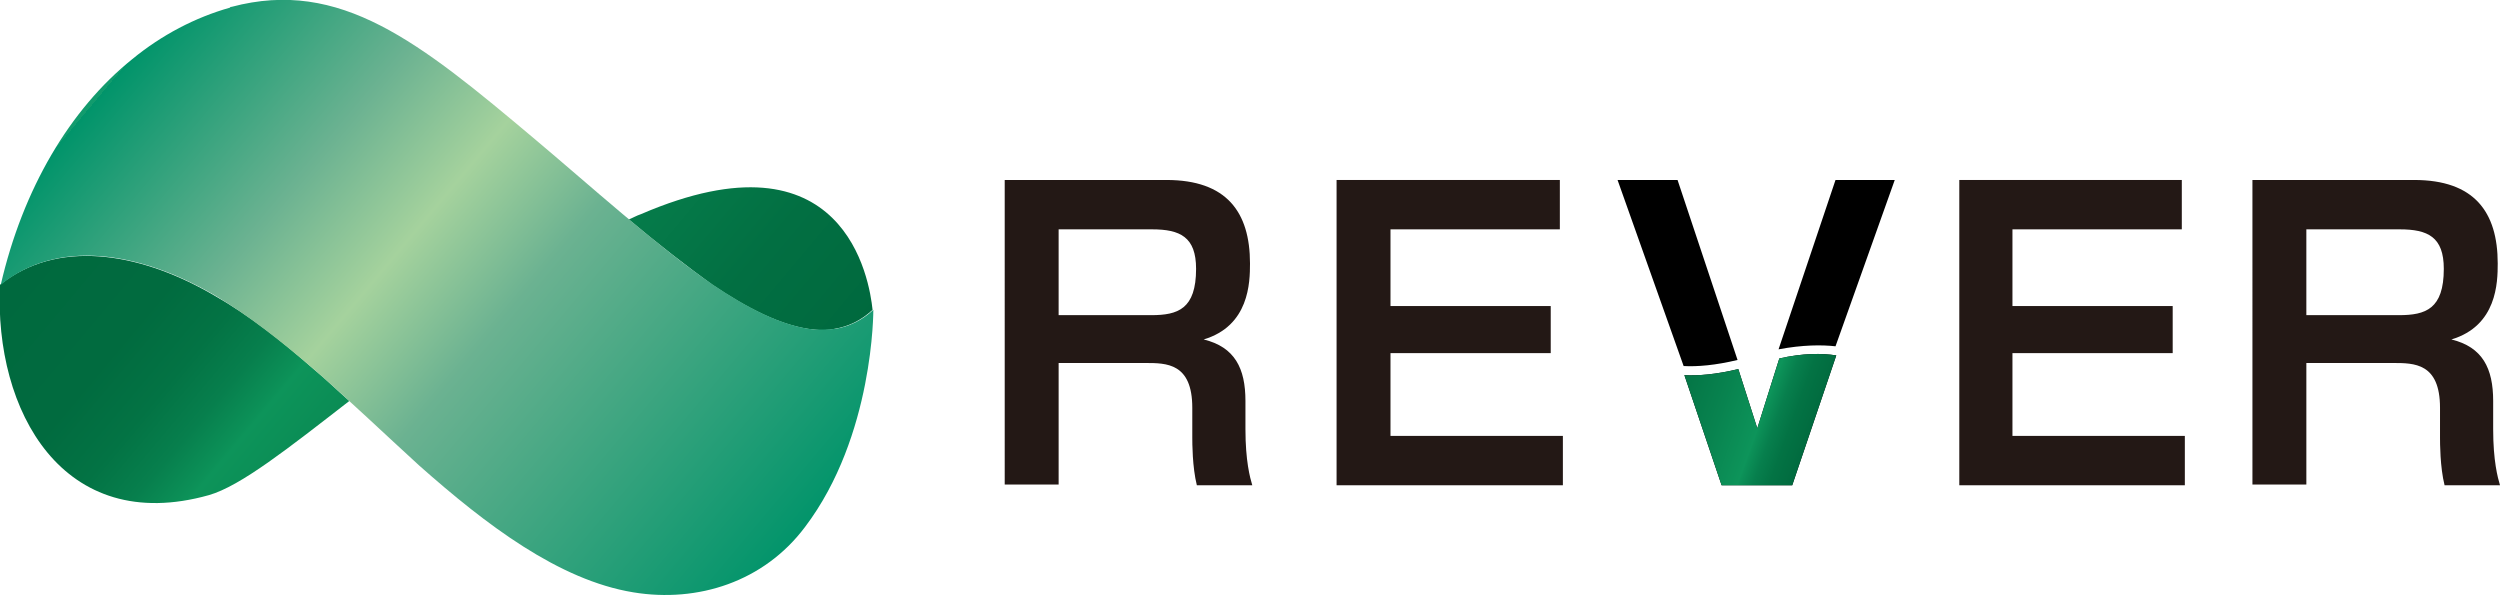 <?xml version="1.0" encoding="utf-8"?>
<!-- Generator: Adobe Illustrator 21.1.0, SVG Export Plug-In . SVG Version: 6.00 Build 0)  -->
<!DOCTYPE svg PUBLIC "-//W3C//DTD SVG 1.1//EN" "http://www.w3.org/Graphics/SVG/1.1/DTD/svg11.dtd">
<svg version="1.1" xmlns="http://www.w3.org/2000/svg" xmlns:xlink="http://www.w3.org/1999/xlink" 
	 viewBox="0 0 329.2 78.4" style="enable-background:new 0 0 329.2 78.4;" xml:space="preserve">
<style type="text/css">
	.st0{fill:#231815;}
	.st1{fill:url(#SVGID_1_);}
	.st2{fill:url(#SVGID_2_);}
	.st3{fill:url(#SVGID_3_);}
	.st4{fill:url(#SVGID_4_);}
</style>
<g id="レイヤー_1">
</g>
<g id="design">
	<g>
		<g>
			<path class="st0" d="M153.6,23.7c7.9,0,11,4.2,11,11c0,2.5-0.1,8.2-6.1,10c4.1,1,5.5,3.8,5.5,8.1v3.7c0,4.2,0.6,6.4,0.9,7.4h-7.3
				c-0.6-2.4-0.6-5.6-0.6-6.3v-3.9c0-5.9-3.4-5.9-6.2-5.9h-11.4v16h-7.1V23.7H153.6z M139.4,30.2v11.3h12.2c3.5,0,5.9-0.8,5.9-6.1
				c0-4.2-2.1-5.2-5.8-5.2H139.4z"/>
			<path class="st0" d="M287.3,23.7v6.5h-22.3v10.1h21.1v6.2h-21.1v10.9h22.7v6.5H258V23.7H287.3z"/>
			<path class="st0" d="M205.4,23.7v6.5h-22.3v10.1h21.1v6.2h-21.1v10.9h22.7v6.5h-29.8V23.7H205.4z"/>
			<path class="st0" d="M317.9,23.7c7.9,0,11,4.2,11,11c0,2.5-0.1,8.2-6.1,10c4.1,1,5.5,3.8,5.5,8.1v3.7c0,4.2,0.6,6.4,0.9,7.4h-7.3
				c-0.6-2.4-0.6-5.6-0.6-6.3v-3.9c0-5.9-3.4-5.9-6.2-5.9h-11.4v16h-7.1V23.7H317.9z M303.7,30.2v11.3h12.2c3.5,0,5.9-0.8,5.9-6.1
				c0-4.2-2.1-5.2-5.8-5.2H303.7z"/>
		</g>
		<g>
			<path d="M228.8,47.4l-7.9-23.7H213l8.7,24.5C223.5,48.3,225.9,48.1,228.8,47.4z"/>
			<path d="M241.7,45.6l7.8-21.9h-7.8L234.2,46C237.4,45.4,239.9,45.4,241.7,45.6z"/>
			<path d="M236,63.9l5.8-17.1c-1.9-0.3-4.4-0.3-7.5,0.4l-2.9,9.2l-2.5-7.8c-2.9,0.7-5.3,0.9-7.1,0.8l4.9,14.5H236z"/>
			<linearGradient id="SVGID_1_" gradientUnits="userSpaceOnUse" x1="243.928" y1="58.874" x2="214.444" y2="48.143">
				<stop  offset="0" style="stop-color:#00693E"/>
				<stop  offset="0.186" style="stop-color:#016B3F"/>
				<stop  offset="0.273" style="stop-color:#037344"/>
				<stop  offset="0.339" style="stop-color:#077F4D"/>
				<stop  offset="0.394" style="stop-color:#0C9158"/>
				<stop  offset="0.4" style="stop-color:#0D945A"/>
				<stop  offset="0.576" style="stop-color:#08834F"/>
				<stop  offset="0.825" style="stop-color:#027042"/>
				<stop  offset="1" style="stop-color:#00693E"/>
			</linearGradient>
			<path class="st1" d="M236,63.9l5.8-17.1c-1.9-0.3-4.4-0.3-7.5,0.4l-2.9,9.2l-2.5-7.8c-2.9,0.7-5.3,0.9-7.1,0.8l4.9,14.5H236z"/>
		</g>
		<g>
			<g>
				
					<linearGradient id="SVGID_2_" gradientUnits="userSpaceOnUse" x1="3312.702" y1="3201.346" x2="3375.132" y2="3130.347" gradientTransform="matrix(2.312939e-02 1 -1 2.312939e-02 3125.132 -3350.489)">
					<stop  offset="0" style="stop-color:#00693E"/>
					<stop  offset="0.186" style="stop-color:#016B3F"/>
					<stop  offset="0.273" style="stop-color:#037344"/>
					<stop  offset="0.339" style="stop-color:#077F4D"/>
					<stop  offset="0.394" style="stop-color:#0C9158"/>
					<stop  offset="0.4" style="stop-color:#0D945A"/>
					<stop  offset="0.595" style="stop-color:#07804D"/>
					<stop  offset="0.827" style="stop-color:#026F42"/>
					<stop  offset="1" style="stop-color:#00693E"/>
				</linearGradient>
				<path class="st2" d="M28.2,38.9c-0.2-0.1-0.5-0.3-0.7-0.4c-9.4-5.3-20-7-27.5-1c-0.8,16.6,8.3,33.1,27.5,27.7
					C31.7,64,38,59,46,52.8c-1.6-1.4-3.1-2.9-4.7-4.2C37.1,44.9,32.8,41.5,28.2,38.9z"/>
				
					<linearGradient id="SVGID_3_" gradientUnits="userSpaceOnUse" x1="3260.599" y1="3160.452" x2="3323.246" y2="3089.206" gradientTransform="matrix(2.312939e-02 1 -1 2.312939e-02 3125.132 -3350.489)">
					<stop  offset="0" style="stop-color:#00693E"/>
					<stop  offset="0.186" style="stop-color:#016B3F"/>
					<stop  offset="0.273" style="stop-color:#037344"/>
					<stop  offset="0.339" style="stop-color:#077F4D"/>
					<stop  offset="0.394" style="stop-color:#0C9158"/>
					<stop  offset="0.4" style="stop-color:#0D945A"/>
					<stop  offset="0.595" style="stop-color:#07804D"/>
					<stop  offset="0.827" style="stop-color:#026F42"/>
					<stop  offset="1" style="stop-color:#00693E"/>
				</linearGradient>
				<path class="st3" d="M107.2,43.4c0.9,0.1,1.8,0.1,2.7-0.1c0,0,0,0,0,0l0,0c1.8-0.3,3.5-1.1,5-2.5c-0.4-3.9-3.6-24.2-30.5-12.6
					c-0.6,0.2-1.1,0.5-1.6,0.7c3.8,3.2,7.7,6.2,11,8.6C98.1,40.4,102.9,43,107.2,43.4z"/>
			</g>
			<g>
				
					<linearGradient id="SVGID_4_" gradientUnits="userSpaceOnUse" x1="5066.176" y1="2464.625" x2="4961.067" y2="2438.593" gradientTransform="matrix(-0.589 -0.808 -0.808 0.589 4993.855 2648.095)">
					<stop  offset="0" style="stop-color:#129B6D"/>
					<stop  offset="0" style="stop-color:#01946A"/>
					<stop  offset="0.25" style="stop-color:#6BB291"/>
					<stop  offset="0.4" style="stop-color:#A5D29D"/>
					<stop  offset="0.55" style="stop-color:#6BB291"/>
					<stop  offset="1" style="stop-color:#01946A"/>
				</linearGradient>
				<path class="st4" d="M110,43.3L110,43.3C110,43.3,109.9,43.3,110,43.3c-0.9,0.1-1.8,0.1-2.7,0.1c-4.3-0.4-9.1-3-13.4-5.9
					c-7.3-5-16.7-13.5-23.5-19.2C55.2,5.5,44.8-2.9,30.5,0.9c-0.1,0-0.2,0-0.2,0.1c-4.6,1.3-9,3.6-12.9,6.8
					C9.2,14.4,3,24.9,0.1,37.5c7.5-6.1,18.1-4.3,27.5,1c0.2,0.1,0.5,0.3,0.7,0.4c4.5,2.7,8.8,6.1,13,9.7c4.7,4.1,9.3,8.5,13.9,12.7
					C64,69.1,73.6,76.4,83.4,78c8.5,1.4,17.2-1.4,22.6-8.6c9.1-12,9-28.6,9-28.6C113.5,42.2,111.8,43,110,43.3z"/>
			</g>
		</g>
	</g>
</g>
</svg>
